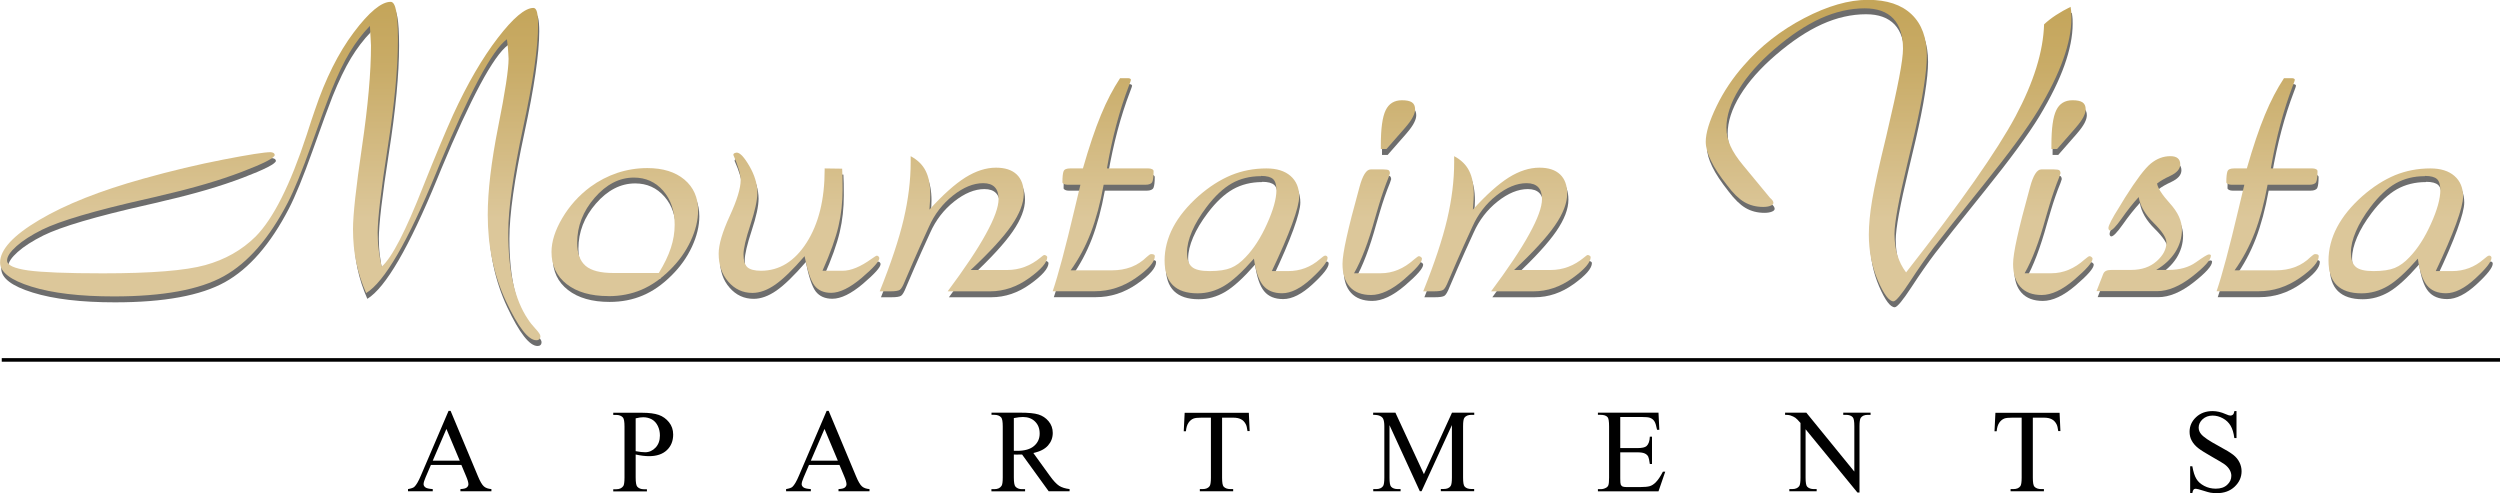 <?xml version="1.0" encoding="UTF-8"?><svg id="logos" xmlns="http://www.w3.org/2000/svg" xmlns:xlink="http://www.w3.org/1999/xlink" viewBox="0 0 300 59.17"><defs><style>.cls-1{fill:none;stroke:#000;stroke-width:.43px;}.cls-2{fill:url(#Earthtone_3-9);}.cls-2,.cls-3,.cls-4,.cls-5,.cls-6,.cls-7,.cls-8,.cls-9,.cls-10,.cls-11,.cls-12,.cls-13,.cls-14,.cls-15,.cls-16{stroke-width:0px;}.cls-3{fill:url(#Earthtone_3-2);}.cls-4{fill:url(#Earthtone_3-7);}.cls-5{fill:url(#Earthtone_3-8);}.cls-6{fill:url(#Earthtone_3-6);}.cls-7{fill:url(#Earthtone_3-3);}.cls-8{fill:url(#Earthtone_3-4);}.cls-9{fill:url(#Earthtone_3-5);}.cls-10{fill:url(#Earthtone_3);}.cls-11{fill:url(#Earthtone_3-13);}.cls-12{fill:url(#Earthtone_3-10);}.cls-13{fill:url(#Earthtone_3-11);}.cls-14{fill:url(#Earthtone_3-12);}.cls-16{fill:#6d6d6d;}</style><linearGradient id="Earthtone_3" x1="32.41" y1="26.24" x2="32.41" y2="-9.45" gradientUnits="userSpaceOnUse"><stop offset="0" stop-color="#dcc79a"/><stop offset=".5" stop-color="#c9ac68"/><stop offset="1" stop-color="#be9c48"/></linearGradient><linearGradient id="Earthtone_3-2" x1="74.98" y1="26.24" x2="74.98" y2="-9.45" xlink:href="#Earthtone_3"/><linearGradient id="Earthtone_3-3" x1="95.88" y1="26.24" x2="95.88" y2="-9.45" xlink:href="#Earthtone_3"/><linearGradient id="Earthtone_3-4" x1="115.63" y1="26.24" x2="115.63" y2="-9.45" xlink:href="#Earthtone_3"/><linearGradient id="Earthtone_3-5" x1="132.44" y1="26.24" x2="132.44" y2="-9.45" xlink:href="#Earthtone_3"/><linearGradient id="Earthtone_3-6" x1="149.53" y1="26.24" x2="149.53" y2="-9.45" xlink:href="#Earthtone_3"/><linearGradient id="Earthtone_3-7" x1="165.86" y1="26.24" x2="165.86" y2="-9.45" xlink:href="#Earthtone_3"/><linearGradient id="Earthtone_3-8" x1="180.84" y1="26.24" x2="180.84" y2="-9.45" xlink:href="#Earthtone_3"/><linearGradient id="Earthtone_3-9" x1="226.64" y1="26.24" x2="226.64" y2="-9.45" xlink:href="#Earthtone_3"/><linearGradient id="Earthtone_3-10" x1="246.33" y1="26.24" x2="246.33" y2="-9.45" xlink:href="#Earthtone_3"/><linearGradient id="Earthtone_3-11" x1="258.45" y1="26.24" x2="258.45" y2="-9.45" xlink:href="#Earthtone_3"/><linearGradient id="Earthtone_3-12" x1="272.11" y1="26.24" x2="272.11" y2="-9.45" xlink:href="#Earthtone_3"/><linearGradient id="Earthtone_3-13" x1="289.2" y1="26.24" x2="289.2" y2="-9.45" xlink:href="#Earthtone_3"/></defs><path class="cls-16" d="m44.51,3.84c-.89.92-1.68,1.96-2.39,3.13-.71,1.17-1.45,2.71-2.22,4.61-.47,1.19-1.27,3.36-2.39,6.51-1.13,3.16-2.08,5.47-2.84,6.94-2.22,4.28-4.78,7.22-7.68,8.83-2.9,1.61-7.29,2.42-13.19,2.42-4.06,0-7.35-.39-9.87-1.17-2.52-.78-3.78-1.74-3.78-2.89,0-1.55,1.57-3.26,4.71-5.12,3.14-1.86,7.3-3.51,12.48-4.95,3.36-.94,6.56-1.7,9.6-2.29,3.04-.59,4.94-.89,5.69-.89.15.02.26.05.34.1.08.05.12.12.14.22,0,.35-1.32,1.03-3.97,2.04-2.65,1.01-5.79,1.93-9.43,2.77-.45.12-1.13.28-2.03.48-6.2,1.4-10.36,2.63-12.48,3.68-1.3.65-2.33,1.31-3.08,1.98-.75.67-1.13,1.24-1.13,1.73,0,.55.84.94,2.52,1.18,1.68.23,4.66.35,8.96.35,5.83,0,9.93-.33,12.31-.99,2.38-.66,4.39-1.8,6.03-3.42,2.12-2.14,4.17-6.21,6.14-12.23.42-1.3.74-2.29.98-2.96,1.27-3.76,2.82-6.86,4.66-9.31,1.84-2.45,3.32-3.67,4.43-3.67.3,0,.52.36.66,1.09.14.73.21,1.88.21,3.47,0,3.41-.41,7.7-1.22,12.86-.81,5.17-1.21,8.61-1.21,10.31,0,.68.04,1.37.13,2.05.08.69.2,1.35.35,2,1.22-1.05,2.88-4.27,4.99-9.65,1.44-3.61,2.63-6.46,3.58-8.57,1.72-3.74,3.51-6.81,5.36-9.22,1.85-2.41,3.28-3.61,4.28-3.61.2,0,.34.17.43.5.08.33.13.87.13,1.6,0,2.64-.6,6.72-1.79,12.24-1.19,5.52-1.79,9.73-1.79,12.64,0,2.34.2,4.36.59,6.06.39,1.7.98,3.14,1.77,4.31.22.35.52.74.91,1.15.39.42.59.72.59.9,0,.15-.04.27-.13.35-.08.08-.2.12-.35.12-.97,0-2.18-1.56-3.65-4.68-1.46-3.12-2.19-6.58-2.19-10.37,0-2.84.42-6.36,1.25-10.55.84-4.19,1.25-6.91,1.25-8.17,0-.22-.02-.53-.05-.95-.03-.42-.08-.89-.15-1.4-.89.65-2,2.24-3.36,4.77-1.35,2.53-2.91,5.9-4.66,10.11l-.45,1.1c-3.42,8.32-6.23,13.14-8.42,14.48-.53-1.2-.93-2.43-1.19-3.68-.26-1.25-.39-2.59-.39-4.01,0-1.69.36-4.98,1.08-9.87.72-4.89,1.08-8.94,1.08-12.15,0-.1-.02-.42-.05-.95-.03-.53-.06-1-.08-1.4Z"/><path class="cls-16" d="m73.15,36.23c-2.1,0-3.77-.48-4.99-1.43-1.22-.95-1.83-2.24-1.83-3.86,0-1.25.43-2.61,1.3-4.08.87-1.47,1.99-2.71,3.36-3.73,1-.73,2.08-1.29,3.23-1.68,1.15-.38,2.36-.58,3.61-.58,1.87,0,3.35.46,4.45,1.38,1.09.92,1.64,2.16,1.64,3.71,0,1.17-.3,2.39-.89,3.66-.59,1.27-1.41,2.41-2.44,3.43-1.09,1.09-2.23,1.89-3.44,2.4-1.21.52-2.54.78-4,.78Zm6.06-2.78c.65-1.05,1.13-2.05,1.44-2.99.31-.94.46-1.87.46-2.79,0-1.67-.46-3.03-1.38-4.08-.92-1.05-2.09-1.58-3.51-1.58-1.74,0-3.31.81-4.71,2.42-1.4,1.61-2.1,3.41-2.1,5.4,0,1.27.34,2.19,1.01,2.77.68.58,1.79.87,3.34.87h5.44Z"/><path class="cls-16" d="m96.7,31.45c-1.42,1.64-2.6,2.78-3.54,3.43-.94.65-1.85.98-2.72.98-1.15,0-2.12-.45-2.89-1.34-.78-.89-1.16-2.02-1.16-3.37,0-1.09.44-2.58,1.32-4.5.88-1.91,1.32-3.35,1.32-4.32,0-.68-.29-1.7-.88-3.03,0-.08.03-.15.1-.19.07-.04.17-.07.3-.09.4,0,.91.55,1.54,1.64.63,1.09.94,2.16.94,3.19,0,.89-.28,2.16-.83,3.83-.55,1.67-.83,2.86-.83,3.56s.15,1.24.46,1.53c.31.28.86.43,1.64.43,2.2,0,4.03-1.12,5.47-3.37,1.44-2.25,2.17-5.17,2.17-8.76v-.15l2.1.03c.02.33.03.68.04,1.05,0,.37.01.85.01,1.45,0,1.52-.16,2.99-.49,4.4-.33,1.41-.96,3.19-1.92,5.35h2.41c1,0,2.16-.48,3.48-1.43.35-.25.56-.38.63-.38.08,0,.15.03.21.1.06.07.09.13.09.2,0,.38-.71,1.17-2.12,2.37-1.41,1.19-2.63,1.79-3.67,1.79-.87,0-1.53-.29-1.98-.86-.45-.58-.85-1.76-1.2-3.55Z"/><path class="cls-16" d="m105.72,35.66c1.35-3.37,2.31-6.25,2.87-8.64.56-2.39.84-4.67.84-6.84v-.73c.83.45,1.44,1.04,1.8,1.77.37.73.55,1.67.55,2.84,0,.32-.02.83-.08,1.53-.02.12-.02.21-.02.28,1.62-1.79,3.06-3.07,4.31-3.86,1.25-.78,2.48-1.18,3.68-1.18,1.09,0,1.91.27,2.48.81.57.54.85,1.32.85,2.32,0,1.12-.49,2.39-1.47,3.81-.98,1.42-2.61,3.2-4.9,5.34h4.38c1.47,0,2.81-.5,4.01-1.5.23-.2.38-.3.45-.3.08,0,.16.03.24.09.07.06.11.11.11.16,0,.64-.73,1.48-2.19,2.53-1.46,1.05-3.02,1.58-4.67,1.58h-5.09c2.02-2.71,3.55-4.99,4.57-6.85,1.03-1.86,1.54-3.27,1.54-4.22,0-.63-.15-1.11-.46-1.43-.31-.32-.77-.48-1.39-.48-1.17,0-2.38.5-3.63,1.49-1.25.99-2.21,2.24-2.88,3.75-.74,1.6-1.37,3.02-1.9,4.23-.53,1.22-.86,1.98-.98,2.28-.23.59-.44.94-.61,1.05-.18.12-.56.18-1.14.18h-1.28Z"/><path class="cls-16" d="m126.46,35.66c.65-1.9,1.53-5.19,2.63-9.85.3-1.29.53-2.26.7-2.93h-1.53c-.18,0-.33-.03-.45-.09-.12-.06-.18-.13-.18-.21,0-.65.05-1.09.14-1.32.09-.23.35-.34.79-.34h1.53c.75-2.6,1.47-4.75,2.17-6.43.69-1.68,1.46-3.14,2.29-4.4h.93c.12,0,.2.02.26.05.06.03.1.08.11.15,0,.05-.08.29-.25.73-1.12,2.92-2,6.22-2.63,9.9h4.99c.17,0,.31.03.43.09.12.06.18.14.18.24,0,.62-.05,1.04-.15,1.28-.1.23-.38.35-.83.35h-5.01c-.4,2.2-.92,4.13-1.55,5.77-.64,1.65-1.44,3.14-2.4,4.5h4.94c1.7,0,3.1-.53,4.18-1.6.25-.23.43-.35.53-.35.15,0,.26.02.34.06.08.04.11.1.11.19,0,.68-.76,1.56-2.29,2.62-1.53,1.06-3.17,1.59-4.92,1.59h-5.04Z"/><path class="cls-16" d="m150.61,31.75c-1.39,1.59-2.58,2.68-3.58,3.27-1,.59-2.06.89-3.18.89-1.32,0-2.31-.33-2.97-.98-.66-.65-.99-1.64-.99-2.96s.34-2.7,1.03-4c.68-1.29,1.7-2.53,3.03-3.72,1.3-1.14,2.61-1.97,3.93-2.52,1.32-.54,2.73-.81,4.23-.81,1.24,0,2.2.3,2.89.9.69.6,1.04,1.43,1.04,2.48,0,.65-.28,1.74-.84,3.27-.56,1.53-1.37,3.42-2.44,5.67h1.95c1.45,0,2.72-.48,3.81-1.43.32-.28.53-.43.65-.43.08,0,.15.02.2.07.05.05.07.11.07.18,0,.47-.64,1.29-1.93,2.48-1.29,1.19-2.46,1.78-3.53,1.78-1,0-1.76-.31-2.28-.94-.52-.63-.88-1.7-1.1-3.22Zm.83-9.9c-1.3,0-2.46.29-3.48.86-1.02.58-2.03,1.52-3.03,2.84-.77,1.02-1.35,1.99-1.75,2.92-.4.93-.6,1.77-.6,2.52,0,.82.19,1.4.58,1.74.38.34,1.09.51,2.13.51,1.1,0,1.95-.12,2.56-.38.6-.25,1.19-.68,1.75-1.28.97-1,1.83-2.33,2.58-4,.75-1.66,1.13-3.01,1.13-4.05,0-.63-.13-1.08-.4-1.33-.27-.25-.75-.38-1.45-.38Z"/><path class="cls-16" d="m162.61,33.5h3.23c1.42,0,2.75-.55,3.98-1.65.32-.27.51-.4.58-.4.08,0,.17.03.25.1.08.07.13.13.13.2,0,.44-.73,1.27-2.18,2.51-1.45,1.24-2.76,1.85-3.93,1.85-1.1,0-1.95-.32-2.54-.96-.59-.64-.89-1.57-.89-2.77,0-.63.16-1.7.49-3.18.33-1.49.8-3.34,1.42-5.56.02-.08.06-.23.13-.45.38-1.44.84-2.15,1.35-2.15h1.53c.35,0,.57.04.65.11.08.08.13.2.13.36,0,.03-.05.18-.15.45-.44,1.07-.83,2.2-1.18,3.38-.1.33-.25.84-.45,1.53-.79,2.86-1.63,5.07-2.53,6.64Zm3.23-14.93v-.45c0-1.99.19-3.38.58-4.18.38-.8,1.04-1.2,1.95-1.2.55,0,.95.08,1.2.25.25.17.38.44.38.83,0,.55-.36,1.24-1.08,2.08-.07.07-.12.13-.15.18l-2.2,2.51h-.68Z"/><path class="cls-16" d="m170.93,35.66c1.35-3.37,2.31-6.25,2.87-8.64.56-2.39.84-4.67.84-6.84v-.73c.84.45,1.44,1.04,1.8,1.77.37.73.55,1.67.55,2.84,0,.32-.03.83-.08,1.53-.02.12-.02.21-.02.28,1.62-1.79,3.06-3.07,4.31-3.86,1.25-.78,2.48-1.18,3.68-1.18,1.08,0,1.91.27,2.48.81.57.54.85,1.32.85,2.32,0,1.12-.49,2.39-1.47,3.81-.98,1.42-2.61,3.2-4.9,5.34h4.38c1.47,0,2.81-.5,4.01-1.5.23-.2.38-.3.45-.3.08,0,.16.03.24.09.08.06.11.11.11.16,0,.64-.73,1.48-2.19,2.53s-3.02,1.58-4.67,1.58h-5.09c2.02-2.71,3.54-4.99,4.57-6.85,1.03-1.86,1.54-3.27,1.54-4.22,0-.63-.15-1.11-.46-1.43-.31-.32-.77-.48-1.39-.48-1.17,0-2.38.5-3.63,1.49-1.25.99-2.21,2.24-2.88,3.75-.74,1.6-1.37,3.02-1.9,4.23-.53,1.22-.86,1.98-.98,2.28-.23.59-.44.94-.61,1.05-.18.12-.56.18-1.14.18h-1.28Z"/><path class="cls-16" d="m228.88,33.4c6.56-8.38,10.94-14.63,13.13-18.73,2.19-4.1,3.33-7.78,3.43-11.04.44-.4.91-.77,1.43-1.11.52-.34,1.1-.67,1.75-.99.05.32.08.57.09.76,0,.19.01.38.01.56,0,1.49-.33,3.14-.98,4.97-.65,1.83-1.65,3.87-3.01,6.13-1.35,2.22-3.55,5.21-6.58,8.97-3.03,3.76-5.01,6.26-5.95,7.49-.85,1.12-1.8,2.48-2.84,4.07-1.04,1.59-1.71,2.39-1.99,2.39-.53,0-1.16-.84-1.88-2.51-.72-1.67-1.08-3.5-1.08-5.49,0-1.17.13-2.56.4-4.16.27-1.6.84-4.17,1.7-7.69.72-3.06,1.23-5.39,1.54-7.01.31-1.62.46-2.77.46-3.46,0-1.59-.39-2.79-1.16-3.61-.78-.82-1.92-1.23-3.42-1.23-1.75,0-3.52.4-5.29,1.2-1.77.8-3.62,2.03-5.54,3.68-1.85,1.59-3.28,3.2-4.28,4.84-1,1.64-1.5,3.17-1.5,4.61,0,.74.16,1.46.48,2.18.32.72.83,1.5,1.53,2.33l3.23,3.91c.27.22.4.42.4.6,0,.13-.11.25-.34.34-.23.09-.52.14-.89.14-.85,0-1.61-.2-2.27-.59-.66-.39-1.34-1.06-2.04-1.99-.88-1.12-1.54-2.1-1.95-2.96-.42-.85-.63-1.61-.63-2.28,0-1.05.43-2.47,1.29-4.25.86-1.78,1.96-3.42,3.29-4.92,2-2.3,4.41-4.19,7.23-5.66,2.81-1.47,5.37-2.2,7.65-2.2s4.02.58,5.24,1.74c1.22,1.16,1.83,2.83,1.83,5,0,.95-.13,2.22-.38,3.81-.25,1.59-.62,3.42-1.1,5.51-.2.87-.48,2.06-.85,3.58-1.04,4.31-1.55,7.12-1.55,8.44,0,.94.11,1.78.34,2.54.23.76.57,1.45,1.04,2.07Z"/><path class="cls-16" d="m243.08,33.5h3.23c1.42,0,2.75-.55,3.98-1.65.32-.27.51-.4.58-.4.08,0,.17.03.25.1.08.07.13.13.13.2,0,.44-.73,1.27-2.18,2.51-1.45,1.24-2.76,1.85-3.93,1.85-1.1,0-1.95-.32-2.54-.96-.59-.64-.89-1.57-.89-2.77,0-.63.16-1.7.49-3.18.33-1.49.8-3.34,1.42-5.56.02-.08.06-.23.13-.45.38-1.44.84-2.15,1.35-2.15h1.53c.35,0,.57.04.65.11.08.08.13.2.13.36,0,.03-.05.18-.15.45-.44,1.07-.83,2.2-1.18,3.38-.1.33-.25.84-.45,1.53-.79,2.86-1.63,5.07-2.53,6.64Zm3.23-14.93v-.45c0-1.99.19-3.38.58-4.18.38-.8,1.04-1.2,1.95-1.2.55,0,.95.08,1.2.25.25.17.38.44.38.83,0,.55-.36,1.24-1.08,2.08-.07.07-.12.13-.15.18l-2.2,2.51h-.68Z"/><path class="cls-16" d="m256.78,24.36c-.68.75-1.37,1.61-2.04,2.57-.68.96-1.14,1.44-1.39,1.44-.05,0-.1-.03-.14-.09-.04-.06-.06-.13-.06-.21,0-.3.43-1.14,1.3-2.5.3-.48.53-.87.7-1.15,1.34-2.12,2.36-3.48,3.08-4.07.72-.59,1.5-.89,2.36-.89.38,0,.68.08.88.25.2.17.3.41.3.73,0,.55-.41,1.02-1.23,1.4-.65.3-1.17.6-1.55.9.08.55.6,1.35,1.55,2.4.95,1.05,1.43,2.1,1.43,3.13,0,.97-.27,1.87-.8,2.71-.54.84-1.3,1.54-2.28,2.13h1.5c1.32,0,2.41-.31,3.28-.93.87-.62,1.38-.93,1.53-.93.08,0,.15.01.19.04.04.03.06.06.06.11,0,.5-.75,1.34-2.25,2.51-1.5,1.17-2.91,1.75-4.21,1.75h-7.27l.8-2.05c.07-.18.18-.31.35-.39s.41-.11.73-.11h2.3c1.24,0,2.25-.35,3.03-1.04.78-.69,1.18-1.44,1.18-2.24,0-.57-.51-1.35-1.53-2.36-1.02-1-1.62-2.04-1.8-3.11Z"/><path class="cls-16" d="m266.13,35.66c.65-1.9,1.53-5.19,2.63-9.85.3-1.29.53-2.26.7-2.93h-1.53c-.18,0-.33-.03-.45-.09-.12-.06-.18-.13-.18-.21,0-.65.05-1.09.14-1.32.09-.23.36-.34.79-.34h1.53c.75-2.6,1.47-4.75,2.17-6.43.69-1.68,1.46-3.14,2.29-4.4h.93c.12,0,.2.02.26.05.06.03.1.08.11.15,0,.05-.08.29-.25.73-1.12,2.92-2,6.22-2.63,9.9h4.98c.17,0,.31.03.43.09.12.06.18.14.18.24,0,.62-.05,1.04-.15,1.28-.1.23-.38.35-.83.35h-5.01c-.4,2.2-.92,4.13-1.55,5.77-.64,1.65-1.44,3.14-2.41,4.5h4.94c1.7,0,3.1-.53,4.18-1.6.25-.23.43-.35.53-.35.15,0,.26.02.34.06.08.04.11.1.11.19,0,.68-.76,1.56-2.29,2.62-1.53,1.06-3.17,1.59-4.92,1.59h-5.04Z"/><path class="cls-16" d="m290.28,31.75c-1.39,1.59-2.58,2.68-3.58,3.27-1,.59-2.06.89-3.18.89-1.32,0-2.31-.33-2.97-.98-.66-.65-.99-1.64-.99-2.96s.34-2.7,1.03-4c.68-1.29,1.69-2.53,3.03-3.72,1.3-1.14,2.61-1.97,3.93-2.52,1.32-.54,2.73-.81,4.23-.81,1.24,0,2.2.3,2.89.9.69.6,1.04,1.43,1.04,2.48,0,.65-.28,1.74-.84,3.27-.56,1.53-1.37,3.42-2.44,5.67h1.96c1.45,0,2.72-.48,3.81-1.43.32-.28.53-.43.65-.43.08,0,.15.02.2.07.05.05.08.11.08.18,0,.47-.64,1.29-1.93,2.48-1.29,1.19-2.46,1.78-3.53,1.78-1,0-1.76-.31-2.28-.94-.52-.63-.88-1.7-1.1-3.22Zm.83-9.9c-1.3,0-2.46.29-3.48.86-1.02.58-2.03,1.52-3.03,2.84-.77,1.02-1.35,1.99-1.75,2.92-.4.93-.6,1.77-.6,2.52,0,.82.19,1.4.58,1.74.38.34,1.09.51,2.13.51,1.1,0,1.95-.12,2.56-.38.6-.25,1.19-.68,1.75-1.28.97-1,1.83-2.33,2.58-4,.75-1.66,1.13-3.01,1.13-4.05,0-.63-.13-1.08-.4-1.33-.27-.25-.75-.38-1.45-.38Z"/><path class="cls-10" d="m44.37,3.13c-.89.92-1.68,1.96-2.39,3.13-.71,1.17-1.45,2.71-2.22,4.61-.47,1.19-1.27,3.36-2.39,6.51-1.13,3.16-2.08,5.47-2.84,6.94-2.22,4.28-4.78,7.22-7.68,8.83-2.9,1.61-7.29,2.42-13.19,2.42-4.06,0-7.35-.39-9.87-1.17-2.52-.78-3.78-1.74-3.78-2.89,0-1.55,1.57-3.26,4.71-5.12,3.14-1.86,7.3-3.51,12.48-4.95,3.36-.94,6.56-1.7,9.6-2.29,3.04-.59,4.94-.89,5.69-.89.15.02.26.05.34.1.08.05.12.13.14.23,0,.35-1.32,1.03-3.97,2.04-2.65,1.01-5.79,1.93-9.43,2.77-.45.12-1.13.28-2.03.48-6.2,1.4-10.36,2.63-12.48,3.68-1.3.65-2.33,1.31-3.08,1.98-.75.67-1.13,1.24-1.13,1.73,0,.55.84.94,2.52,1.18,1.68.23,4.66.35,8.96.35,5.83,0,9.93-.33,12.31-.99,2.38-.66,4.39-1.8,6.03-3.42,2.12-2.14,4.17-6.21,6.14-12.23.42-1.3.74-2.29.98-2.96,1.27-3.76,2.82-6.86,4.66-9.31,1.84-2.45,3.32-3.67,4.43-3.67.3,0,.52.36.66,1.09.14.73.21,1.88.21,3.47,0,3.41-.41,7.7-1.22,12.86-.81,5.17-1.21,8.61-1.21,10.31,0,.68.04,1.37.13,2.05.08.69.2,1.35.35,2,1.22-1.05,2.88-4.27,4.99-9.65,1.44-3.61,2.63-6.46,3.58-8.57,1.72-3.74,3.51-6.81,5.36-9.22,1.85-2.41,3.28-3.61,4.28-3.61.2,0,.34.17.43.5.08.33.13.87.13,1.6,0,2.64-.6,6.72-1.79,12.24-1.19,5.52-1.79,9.73-1.79,12.64,0,2.34.2,4.36.59,6.06.39,1.7.98,3.14,1.77,4.31.22.35.52.73.91,1.15.39.42.59.72.59.9,0,.15-.04.27-.13.35-.08.08-.2.13-.35.13-.97,0-2.18-1.56-3.65-4.68-1.46-3.12-2.19-6.58-2.19-10.37,0-2.84.42-6.36,1.25-10.55.84-4.19,1.25-6.91,1.25-8.17,0-.22-.02-.53-.05-.95-.03-.42-.08-.89-.15-1.4-.89.65-2,2.24-3.36,4.77-1.35,2.53-2.91,5.9-4.66,10.11l-.45,1.1c-3.42,8.32-6.23,13.14-8.42,14.48-.53-1.2-.93-2.43-1.19-3.68-.26-1.25-.39-2.59-.39-4.01,0-1.69.36-4.98,1.08-9.87.72-4.89,1.08-8.94,1.08-12.15,0-.1-.02-.42-.05-.95-.03-.53-.06-1-.08-1.4Z"/><path class="cls-3" d="m73,35.53c-2.1,0-3.77-.48-4.99-1.43-1.22-.95-1.83-2.24-1.83-3.86,0-1.25.43-2.61,1.3-4.08.87-1.47,1.99-2.71,3.36-3.73,1-.73,2.08-1.29,3.23-1.68,1.15-.38,2.36-.58,3.61-.58,1.87,0,3.35.46,4.45,1.38,1.09.92,1.64,2.15,1.64,3.71,0,1.17-.3,2.39-.89,3.66-.59,1.27-1.41,2.41-2.44,3.43-1.09,1.09-2.23,1.89-3.44,2.41-1.21.52-2.54.78-4,.78Zm6.06-2.78c.65-1.05,1.13-2.05,1.44-2.99.31-.94.46-1.87.46-2.79,0-1.67-.46-3.03-1.38-4.08-.92-1.05-2.09-1.58-3.51-1.58-1.74,0-3.31.81-4.71,2.42-1.4,1.61-2.1,3.41-2.1,5.4,0,1.27.34,2.19,1.01,2.77.68.58,1.79.86,3.34.86h5.44Z"/><path class="cls-7" d="m96.55,30.74c-1.42,1.64-2.6,2.78-3.54,3.43-.94.65-1.85.98-2.72.98-1.15,0-2.12-.45-2.89-1.34-.78-.89-1.16-2.02-1.16-3.37,0-1.09.44-2.58,1.32-4.5.88-1.91,1.32-3.35,1.32-4.32,0-.68-.29-1.7-.88-3.03,0-.08.03-.15.1-.19.07-.04.17-.07.3-.09.4,0,.91.55,1.54,1.64.63,1.09.94,2.16.94,3.19,0,.89-.28,2.16-.83,3.83-.55,1.67-.83,2.86-.83,3.56s.15,1.24.46,1.53c.31.28.86.43,1.64.43,2.2,0,4.03-1.12,5.47-3.37,1.44-2.25,2.17-5.16,2.17-8.76v-.15l2.1.03c.02.33.03.68.04,1.05,0,.37.01.85.01,1.45,0,1.52-.16,2.99-.49,4.4-.33,1.41-.96,3.19-1.92,5.35h2.41c1,0,2.16-.48,3.48-1.43.35-.25.56-.38.63-.38.08,0,.15.03.21.1.06.07.09.13.09.2,0,.38-.71,1.17-2.12,2.37-1.41,1.19-2.63,1.79-3.67,1.79-.87,0-1.53-.29-1.98-.86-.45-.58-.85-1.76-1.2-3.54Z"/><path class="cls-8" d="m105.57,34.95c1.35-3.37,2.31-6.25,2.87-8.64.56-2.39.84-4.67.84-6.84v-.73c.83.45,1.44,1.04,1.8,1.77.37.73.55,1.67.55,2.84,0,.32-.02.83-.08,1.53-.02.12-.02.21-.02.28,1.62-1.79,3.06-3.07,4.31-3.86,1.25-.78,2.48-1.18,3.68-1.18,1.09,0,1.91.27,2.48.81.57.54.85,1.32.85,2.32,0,1.12-.49,2.39-1.47,3.81-.98,1.42-2.61,3.2-4.9,5.34h4.38c1.47,0,2.81-.5,4.01-1.5.23-.2.38-.3.45-.3.08,0,.16.03.24.09.08.06.11.11.11.16,0,.64-.73,1.48-2.19,2.53-1.46,1.05-3.02,1.58-4.67,1.58h-5.09c2.02-2.71,3.55-4.99,4.57-6.85,1.03-1.86,1.54-3.27,1.54-4.22,0-.63-.15-1.11-.46-1.43-.31-.32-.77-.48-1.39-.48-1.17,0-2.38.5-3.63,1.49-1.25.99-2.21,2.24-2.88,3.75-.74,1.6-1.37,3.02-1.9,4.23-.53,1.22-.86,1.98-.98,2.28-.23.58-.44.94-.61,1.05-.18.12-.56.18-1.14.18h-1.28Z"/><path class="cls-9" d="m126.32,34.95c.65-1.9,1.53-5.19,2.63-9.85.3-1.29.53-2.26.7-2.93h-1.53c-.18,0-.33-.03-.45-.09-.12-.06-.18-.13-.18-.21,0-.65.05-1.09.14-1.32.09-.23.35-.34.79-.34h1.53c.75-2.61,1.47-4.75,2.17-6.43.69-1.68,1.46-3.14,2.29-4.4h.93c.12,0,.2.02.26.05.06.03.1.08.11.15,0,.05-.08.29-.25.73-1.12,2.92-2,6.22-2.63,9.9h4.99c.17,0,.31.03.43.09.12.06.18.14.18.24,0,.62-.05,1.04-.15,1.28-.1.23-.38.35-.83.35h-5.01c-.4,2.2-.92,4.13-1.55,5.77-.63,1.65-1.44,3.14-2.41,4.5h4.94c1.7,0,3.1-.53,4.18-1.6.25-.23.43-.35.53-.35.15,0,.26.02.34.06.08.04.11.1.11.19,0,.68-.76,1.56-2.29,2.62-1.53,1.06-3.17,1.59-4.92,1.59h-5.04Z"/><path class="cls-6" d="m150.47,31.04c-1.39,1.59-2.58,2.68-3.58,3.27-1,.59-2.06.89-3.18.89-1.32,0-2.31-.33-2.97-.98-.66-.65-.99-1.64-.99-2.96s.34-2.7,1.03-4c.68-1.29,1.7-2.53,3.03-3.72,1.3-1.14,2.61-1.97,3.93-2.52,1.32-.54,2.73-.81,4.23-.81,1.24,0,2.2.3,2.89.9.69.6,1.04,1.43,1.04,2.48,0,.65-.28,1.74-.84,3.27-.56,1.53-1.37,3.42-2.44,5.67h1.95c1.45,0,2.72-.48,3.81-1.43.32-.28.53-.43.65-.43.08,0,.15.03.2.08.05.05.08.11.08.18,0,.47-.64,1.29-1.93,2.48-1.29,1.19-2.46,1.78-3.53,1.78-1,0-1.76-.31-2.28-.94-.52-.63-.89-1.7-1.1-3.22Zm.83-9.9c-1.3,0-2.46.29-3.48.86-1.02.58-2.03,1.52-3.03,2.84-.77,1.02-1.35,1.99-1.75,2.92-.4.93-.6,1.77-.6,2.52,0,.82.19,1.4.58,1.74.38.34,1.09.51,2.13.51,1.1,0,1.95-.13,2.56-.38s1.19-.68,1.75-1.28c.97-1,1.83-2.33,2.58-4,.75-1.66,1.13-3.01,1.13-4.05,0-.63-.13-1.08-.4-1.33-.27-.25-.75-.38-1.45-.38Z"/><path class="cls-4" d="m162.47,32.79h3.23c1.42,0,2.75-.55,3.98-1.65.32-.27.51-.4.58-.4.08,0,.17.03.25.1.08.07.13.13.13.2,0,.43-.73,1.27-2.18,2.51-1.45,1.24-2.76,1.85-3.93,1.85-1.1,0-1.95-.32-2.54-.96-.59-.64-.89-1.57-.89-2.77,0-.63.16-1.7.49-3.18.33-1.49.8-3.34,1.42-5.56.02-.08.06-.23.12-.45.38-1.44.84-2.15,1.35-2.15h1.53c.35,0,.57.04.65.11.08.08.13.2.13.36,0,.03-.05.18-.15.45-.43,1.07-.83,2.2-1.18,3.38-.1.33-.25.84-.45,1.53-.79,2.86-1.63,5.07-2.53,6.64Zm3.23-14.93v-.45c0-1.99.19-3.38.58-4.18.38-.8,1.04-1.2,1.95-1.2.55,0,.95.08,1.2.25.25.17.38.44.38.83,0,.55-.36,1.24-1.08,2.08-.07.07-.12.13-.15.18l-2.2,2.51h-.68Z"/><path class="cls-5" d="m170.79,34.95c1.35-3.37,2.31-6.25,2.87-8.64.56-2.39.84-4.67.84-6.84v-.73c.84.45,1.44,1.04,1.8,1.77.37.73.55,1.67.55,2.84,0,.32-.03.83-.08,1.53-.02.12-.03.21-.03.28,1.62-1.79,3.06-3.07,4.31-3.86,1.25-.78,2.48-1.18,3.68-1.18,1.09,0,1.91.27,2.48.81.57.54.85,1.32.85,2.32,0,1.12-.49,2.39-1.47,3.81-.98,1.42-2.61,3.2-4.9,5.34h4.38c1.47,0,2.81-.5,4.01-1.5.23-.2.38-.3.45-.3.08,0,.16.03.24.09.08.06.11.11.11.16,0,.64-.73,1.48-2.19,2.53-1.46,1.05-3.02,1.58-4.67,1.58h-5.09c2.02-2.71,3.55-4.99,4.57-6.85,1.03-1.86,1.54-3.27,1.54-4.22,0-.63-.15-1.11-.46-1.43-.31-.32-.77-.48-1.39-.48-1.17,0-2.38.5-3.63,1.49-1.25.99-2.21,2.24-2.88,3.75-.74,1.6-1.37,3.02-1.9,4.23-.53,1.22-.86,1.98-.98,2.28-.23.58-.44.94-.61,1.05-.18.12-.56.18-1.14.18h-1.28Z"/><path class="cls-2" d="m228.73,32.69c6.56-8.38,10.94-14.63,13.13-18.73,2.19-4.1,3.33-7.78,3.43-11.04.43-.4.91-.77,1.43-1.11.52-.34,1.1-.67,1.75-.99.05.32.08.57.09.76,0,.19.01.38.01.56,0,1.49-.33,3.14-.98,4.97-.65,1.83-1.65,3.87-3.01,6.13-1.35,2.22-3.55,5.21-6.58,8.97-3.03,3.76-5.01,6.26-5.95,7.49-.85,1.12-1.8,2.48-2.84,4.07-1.04,1.59-1.71,2.39-1.99,2.39-.53,0-1.16-.84-1.88-2.51-.72-1.67-1.08-3.5-1.08-5.49,0-1.17.13-2.56.4-4.16.27-1.6.84-4.17,1.7-7.69.72-3.06,1.23-5.39,1.54-7.01.31-1.62.46-2.77.46-3.46,0-1.59-.39-2.79-1.16-3.61-.78-.82-1.92-1.23-3.42-1.23-1.75,0-3.52.4-5.29,1.2-1.77.8-3.62,2.03-5.54,3.68-1.85,1.59-3.28,3.2-4.28,4.84-1,1.64-1.5,3.17-1.5,4.61,0,.74.16,1.46.48,2.18.32.72.83,1.49,1.53,2.33l3.23,3.91c.27.22.4.42.4.6,0,.13-.11.25-.34.34-.23.09-.52.14-.89.14-.85,0-1.61-.2-2.27-.59-.66-.39-1.34-1.06-2.04-1.99-.89-1.12-1.54-2.1-1.95-2.96-.42-.85-.63-1.61-.63-2.28,0-1.05.43-2.47,1.29-4.25.86-1.78,1.96-3.42,3.29-4.92,2-2.3,4.41-4.19,7.23-5.66,2.81-1.47,5.37-2.2,7.65-2.2s4.02.58,5.24,1.74c1.22,1.16,1.83,2.83,1.83,5,0,.95-.13,2.22-.38,3.81-.25,1.59-.62,3.42-1.1,5.51-.2.87-.48,2.06-.85,3.58-1.04,4.31-1.55,7.12-1.55,8.44,0,.94.11,1.78.34,2.54.23.76.57,1.45,1.04,2.07Z"/><path class="cls-12" d="m242.94,32.79h3.23c1.42,0,2.75-.55,3.98-1.65.32-.27.51-.4.58-.4.08,0,.17.03.25.1.08.07.13.13.13.2,0,.43-.73,1.27-2.18,2.51-1.45,1.24-2.76,1.85-3.93,1.85-1.1,0-1.95-.32-2.54-.96-.59-.64-.89-1.57-.89-2.77,0-.63.16-1.7.49-3.18.33-1.49.8-3.34,1.42-5.56.02-.08.06-.23.12-.45.38-1.44.84-2.15,1.35-2.15h1.53c.35,0,.57.04.65.11.08.08.13.2.13.36,0,.03-.05.18-.15.45-.43,1.07-.83,2.2-1.18,3.38-.1.33-.25.84-.45,1.53-.79,2.86-1.63,5.07-2.53,6.64Zm3.23-14.93v-.45c0-1.99.19-3.38.58-4.18.38-.8,1.04-1.2,1.95-1.2.55,0,.95.08,1.2.25.25.17.38.44.38.83,0,.55-.36,1.24-1.08,2.08-.07.07-.12.13-.15.18l-2.2,2.51h-.68Z"/><path class="cls-13" d="m256.64,23.65c-.69.75-1.37,1.61-2.04,2.57-.68.96-1.14,1.44-1.39,1.44-.05,0-.1-.03-.14-.09-.04-.06-.06-.13-.06-.21,0-.3.43-1.14,1.3-2.51.3-.48.53-.87.7-1.15,1.34-2.12,2.36-3.48,3.08-4.07.72-.59,1.5-.89,2.36-.89.38,0,.68.08.88.25.2.17.3.41.3.73,0,.55-.41,1.02-1.23,1.4-.65.3-1.17.6-1.55.9.08.55.6,1.35,1.55,2.4.95,1.05,1.43,2.1,1.43,3.13,0,.97-.27,1.87-.8,2.71-.54.84-1.29,1.54-2.28,2.13h1.5c1.32,0,2.41-.31,3.28-.93.87-.62,1.38-.93,1.53-.93.08,0,.15.01.19.04.04.03.06.06.06.11,0,.5-.75,1.34-2.25,2.51-1.5,1.17-2.91,1.75-4.21,1.75h-7.27l.8-2.05c.07-.18.18-.31.35-.39.17-.08.41-.11.73-.11h2.3c1.24,0,2.25-.35,3.03-1.04.78-.69,1.18-1.44,1.18-2.24,0-.57-.51-1.35-1.53-2.36-1.02-1-1.62-2.04-1.8-3.11Z"/><path class="cls-14" d="m265.99,34.95c.65-1.9,1.53-5.19,2.63-9.85.3-1.29.53-2.26.7-2.93h-1.53c-.18,0-.33-.03-.45-.09-.12-.06-.18-.13-.18-.21,0-.65.05-1.09.14-1.32.09-.23.35-.34.79-.34h1.53c.75-2.61,1.47-4.75,2.17-6.43.69-1.68,1.46-3.14,2.29-4.4h.93c.12,0,.2.02.26.05.06.03.1.08.11.15,0,.05-.08.29-.25.73-1.12,2.92-2,6.22-2.63,9.9h4.99c.17,0,.31.03.43.09.12.06.18.14.18.24,0,.62-.05,1.04-.15,1.28-.1.23-.38.35-.83.35h-5.01c-.4,2.2-.92,4.13-1.55,5.77-.64,1.65-1.44,3.14-2.41,4.5h4.94c1.7,0,3.1-.53,4.18-1.6.25-.23.43-.35.53-.35.15,0,.26.02.34.06.08.04.11.1.11.19,0,.68-.76,1.56-2.29,2.62-1.53,1.06-3.17,1.59-4.92,1.59h-5.04Z"/><path class="cls-11" d="m290.14,31.04c-1.39,1.59-2.58,2.68-3.58,3.27-1,.59-2.06.89-3.18.89-1.32,0-2.31-.33-2.97-.98-.66-.65-.99-1.64-.99-2.96s.34-2.7,1.03-4c.68-1.29,1.69-2.53,3.03-3.72,1.3-1.14,2.61-1.97,3.93-2.52,1.32-.54,2.73-.81,4.23-.81,1.24,0,2.2.3,2.89.9.69.6,1.04,1.43,1.04,2.48,0,.65-.28,1.74-.84,3.27-.56,1.53-1.37,3.42-2.44,5.67h1.95c1.45,0,2.72-.48,3.81-1.43.32-.28.53-.43.65-.43.08,0,.15.03.2.08.05.05.08.11.08.18,0,.47-.64,1.29-1.93,2.48-1.29,1.19-2.46,1.78-3.53,1.78-1,0-1.76-.31-2.28-.94-.52-.63-.89-1.7-1.1-3.22Zm.83-9.9c-1.3,0-2.46.29-3.48.86-1.02.58-2.03,1.52-3.03,2.84-.77,1.02-1.35,1.99-1.75,2.92-.4.93-.6,1.77-.6,2.52,0,.82.19,1.4.58,1.74.38.34,1.09.51,2.13.51,1.1,0,1.95-.13,2.56-.38.6-.25,1.19-.68,1.75-1.28.97-1,1.83-2.33,2.58-4,.75-1.66,1.13-3.01,1.13-4.05,0-.63-.13-1.08-.4-1.33-.27-.25-.75-.38-1.45-.38Z"/><path class="cls-15" d="m55.36,55.79h-3.65l-.64,1.49c-.16.37-.24.64-.24.82,0,.14.07.27.21.38.14.11.43.18.89.21v.26h-2.97v-.26c.39-.07.65-.16.76-.27.24-.22.5-.67.79-1.36l3.32-7.76h.24l3.28,7.84c.26.63.5,1.04.72,1.23.22.19.52.29.9.32v.26h-3.72v-.26c.38-.02.63-.08.76-.19.13-.11.2-.24.2-.39,0-.2-.09-.53-.28-.97l-.57-1.36Zm-.19-.51l-1.6-3.81-1.64,3.81h3.24Z"/><path class="cls-15" d="m76.28,54.54v2.75c0,.59.06.96.19,1.11.18.2.44.31.8.31h.36v.26h-4.04v-.26h.35c.4,0,.68-.13.86-.39.09-.14.14-.48.14-1.02v-6.09c0-.59-.06-.96-.19-1.11-.18-.2-.45-.31-.81-.31h-.35v-.26h3.46c.84,0,1.51.09,2,.26.49.17.9.47,1.23.88.33.41.5.9.5,1.47,0,.77-.25,1.4-.76,1.88-.51.48-1.22.72-2.15.72-.23,0-.47-.02-.74-.05-.26-.03-.55-.08-.85-.15Zm0-.4c.25.05.46.08.65.1.19.02.35.03.49.03.48,0,.9-.19,1.25-.56s.52-.86.52-1.45c0-.41-.08-.79-.25-1.14s-.4-.61-.71-.79c-.31-.17-.65-.26-1.04-.26-.24,0-.54.04-.91.13v3.92Z"/><path class="cls-15" d="m100.73,55.79h-3.65l-.64,1.49c-.16.37-.24.64-.24.82,0,.14.07.27.21.38.14.11.43.18.89.21v.26h-2.97v-.26c.39-.07.65-.16.76-.27.24-.22.5-.67.79-1.36l3.32-7.76h.24l3.28,7.84c.26.63.5,1.04.72,1.23.22.19.52.29.9.32v.26h-3.72v-.26c.38-.02.63-.08.76-.19.13-.11.2-.24.2-.39,0-.2-.09-.53-.28-.97l-.57-1.36Zm-.19-.51l-1.6-3.81-1.64,3.81h3.24Z"/><path class="cls-15" d="m128.36,58.95h-2.52l-3.19-4.41c-.24,0-.43.01-.58.01-.06,0-.13,0-.19,0-.07,0-.14,0-.22-.01v2.74c0,.59.06.96.19,1.11.18.2.44.31.79.31h.37v.26h-4.04v-.26h.35c.4,0,.68-.13.86-.39.1-.14.15-.48.15-1.02v-6.09c0-.59-.06-.96-.19-1.11-.18-.2-.45-.31-.81-.31h-.35v-.26h3.43c1,0,1.74.07,2.21.22.47.15.88.41,1.21.81.33.39.5.86.5,1.4,0,.58-.19,1.08-.57,1.51-.38.43-.96.73-1.76.9l1.95,2.7c.44.62.83,1.03,1.15,1.24.32.2.74.33,1.25.39v.26Zm-6.7-4.85c.09,0,.16,0,.23,0s.12,0,.16,0c.9,0,1.58-.19,2.03-.58.46-.39.68-.89.68-1.49s-.18-1.07-.55-1.44-.86-.55-1.46-.55c-.27,0-.63.04-1.09.13v3.92Z"/><path class="cls-15" d="m149.86,49.52l.1,2.21h-.26c-.05-.39-.12-.67-.21-.83-.14-.27-.33-.47-.57-.59-.24-.13-.55-.19-.94-.19h-1.33v7.2c0,.58.06.94.19,1.08.18.19.45.29.81.29h.33v.26h-4v-.26h.33c.4,0,.68-.12.85-.36.1-.15.15-.49.15-1.01v-7.2h-1.13c-.44,0-.75.03-.94.1-.24.09-.45.26-.62.51-.17.25-.27.59-.31,1.02h-.26l.11-2.21h7.7Z"/><path class="cls-15" d="m170.38,58.95l-3.64-7.93v6.3c0,.58.06.94.19,1.08.17.19.44.29.81.29h.33v.26h-3.28v-.26h.33c.4,0,.68-.12.85-.36.1-.15.15-.49.15-1.01v-6.16c0-.42-.05-.72-.14-.9-.06-.13-.18-.25-.36-.34-.17-.09-.45-.14-.84-.14v-.26h2.67l3.42,7.38,3.37-7.38h2.67v.26h-.33c-.4,0-.69.12-.86.36-.1.15-.15.49-.15,1.01v6.16c0,.58.06.94.19,1.08.17.19.44.29.81.29h.33v.26h-4v-.26h.33c.4,0,.69-.12.85-.36.1-.15.15-.49.15-1.01v-6.3l-3.64,7.93h-.23Z"/><path class="cls-15" d="m194.43,50.04v3.73h2.07c.54,0,.9-.08,1.08-.24.24-.21.38-.59.4-1.13h.26v3.28h-.26c-.06-.46-.13-.75-.19-.88-.08-.16-.22-.29-.41-.38-.19-.09-.48-.14-.88-.14h-2.07v3.11c0,.42.02.67.06.76.04.09.1.16.19.22.09.05.27.08.53.08h1.6c.53,0,.92-.04,1.16-.11.24-.07.47-.22.7-.44.29-.29.58-.72.88-1.3h.28l-.81,2.36h-7.27v-.26h.33c.22,0,.43-.05.63-.16.15-.07.25-.19.3-.33.05-.15.08-.45.08-.91v-6.13c0-.6-.06-.97-.18-1.11-.17-.19-.44-.28-.83-.28h-.33v-.26h7.27l.1,2.06h-.27c-.1-.5-.2-.84-.32-1.02-.12-.19-.29-.33-.52-.42-.19-.07-.51-.1-.98-.1h-2.59Z"/><path class="cls-15" d="m214.2,49.52h2.56l5.76,7.07v-5.44c0-.58-.06-.94-.19-1.08-.17-.19-.44-.29-.81-.29h-.33v-.26h3.28v.26h-.33c-.4,0-.68.12-.85.36-.1.15-.15.49-.15,1.01v7.95h-.25l-6.22-7.59v5.81c0,.58.06.94.19,1.08.18.19.45.29.81.29h.33v.26h-3.28v-.26h.33c.4,0,.69-.12.86-.36.1-.15.15-.49.15-1.01v-6.56c-.27-.32-.48-.53-.62-.63-.14-.1-.35-.2-.62-.29-.13-.04-.34-.06-.61-.06v-.26Z"/><path class="cls-15" d="m247.15,49.52l.1,2.21h-.26c-.05-.39-.12-.67-.21-.83-.14-.27-.33-.47-.57-.59-.24-.13-.55-.19-.94-.19h-1.33v7.2c0,.58.06.94.19,1.08.18.19.45.29.81.29h.33v.26h-4v-.26h.33c.4,0,.68-.12.85-.36.1-.15.15-.49.15-1.01v-7.2h-1.13c-.44,0-.75.03-.94.1-.24.09-.45.26-.62.51-.17.25-.27.59-.31,1.02h-.26l.11-2.21h7.7Z"/><path class="cls-15" d="m268.38,49.31v3.26h-.26c-.08-.63-.23-1.12-.45-1.49-.22-.37-.52-.66-.92-.88-.4-.22-.81-.33-1.24-.33-.48,0-.88.15-1.2.44-.31.29-.47.63-.47,1,0,.29.1.55.3.79.29.35.97.81,2.05,1.39.88.47,1.48.84,1.8,1.09.32.25.57.55.74.89s.26.7.26,1.08c0,.71-.28,1.33-.83,1.85-.55.52-1.27.78-2.14.78-.27,0-.53-.02-.77-.06-.14-.02-.44-.11-.89-.25s-.74-.22-.86-.22-.21.03-.27.1-.12.21-.15.43h-.26v-3.23h.26c.12.68.28,1.18.49,1.52.2.34.52.62.94.84.42.22.88.33,1.38.33.58,0,1.04-.15,1.37-.46.34-.31.5-.67.5-1.08,0-.23-.06-.47-.19-.7-.13-.24-.33-.46-.59-.66-.18-.14-.67-.43-1.48-.89s-1.38-.81-1.72-1.08c-.34-.27-.6-.57-.77-.89-.18-.32-.26-.68-.26-1.07,0-.68.26-1.26.78-1.75.52-.49,1.18-.73,1.98-.73.5,0,1.03.12,1.59.37.26.12.44.17.55.17.12,0,.22-.04.3-.11.08-.07.14-.22.18-.43h.26Z"/><line class="cls-1" x1=".21" y1="43.19" x2="300" y2="43.19"/></svg>